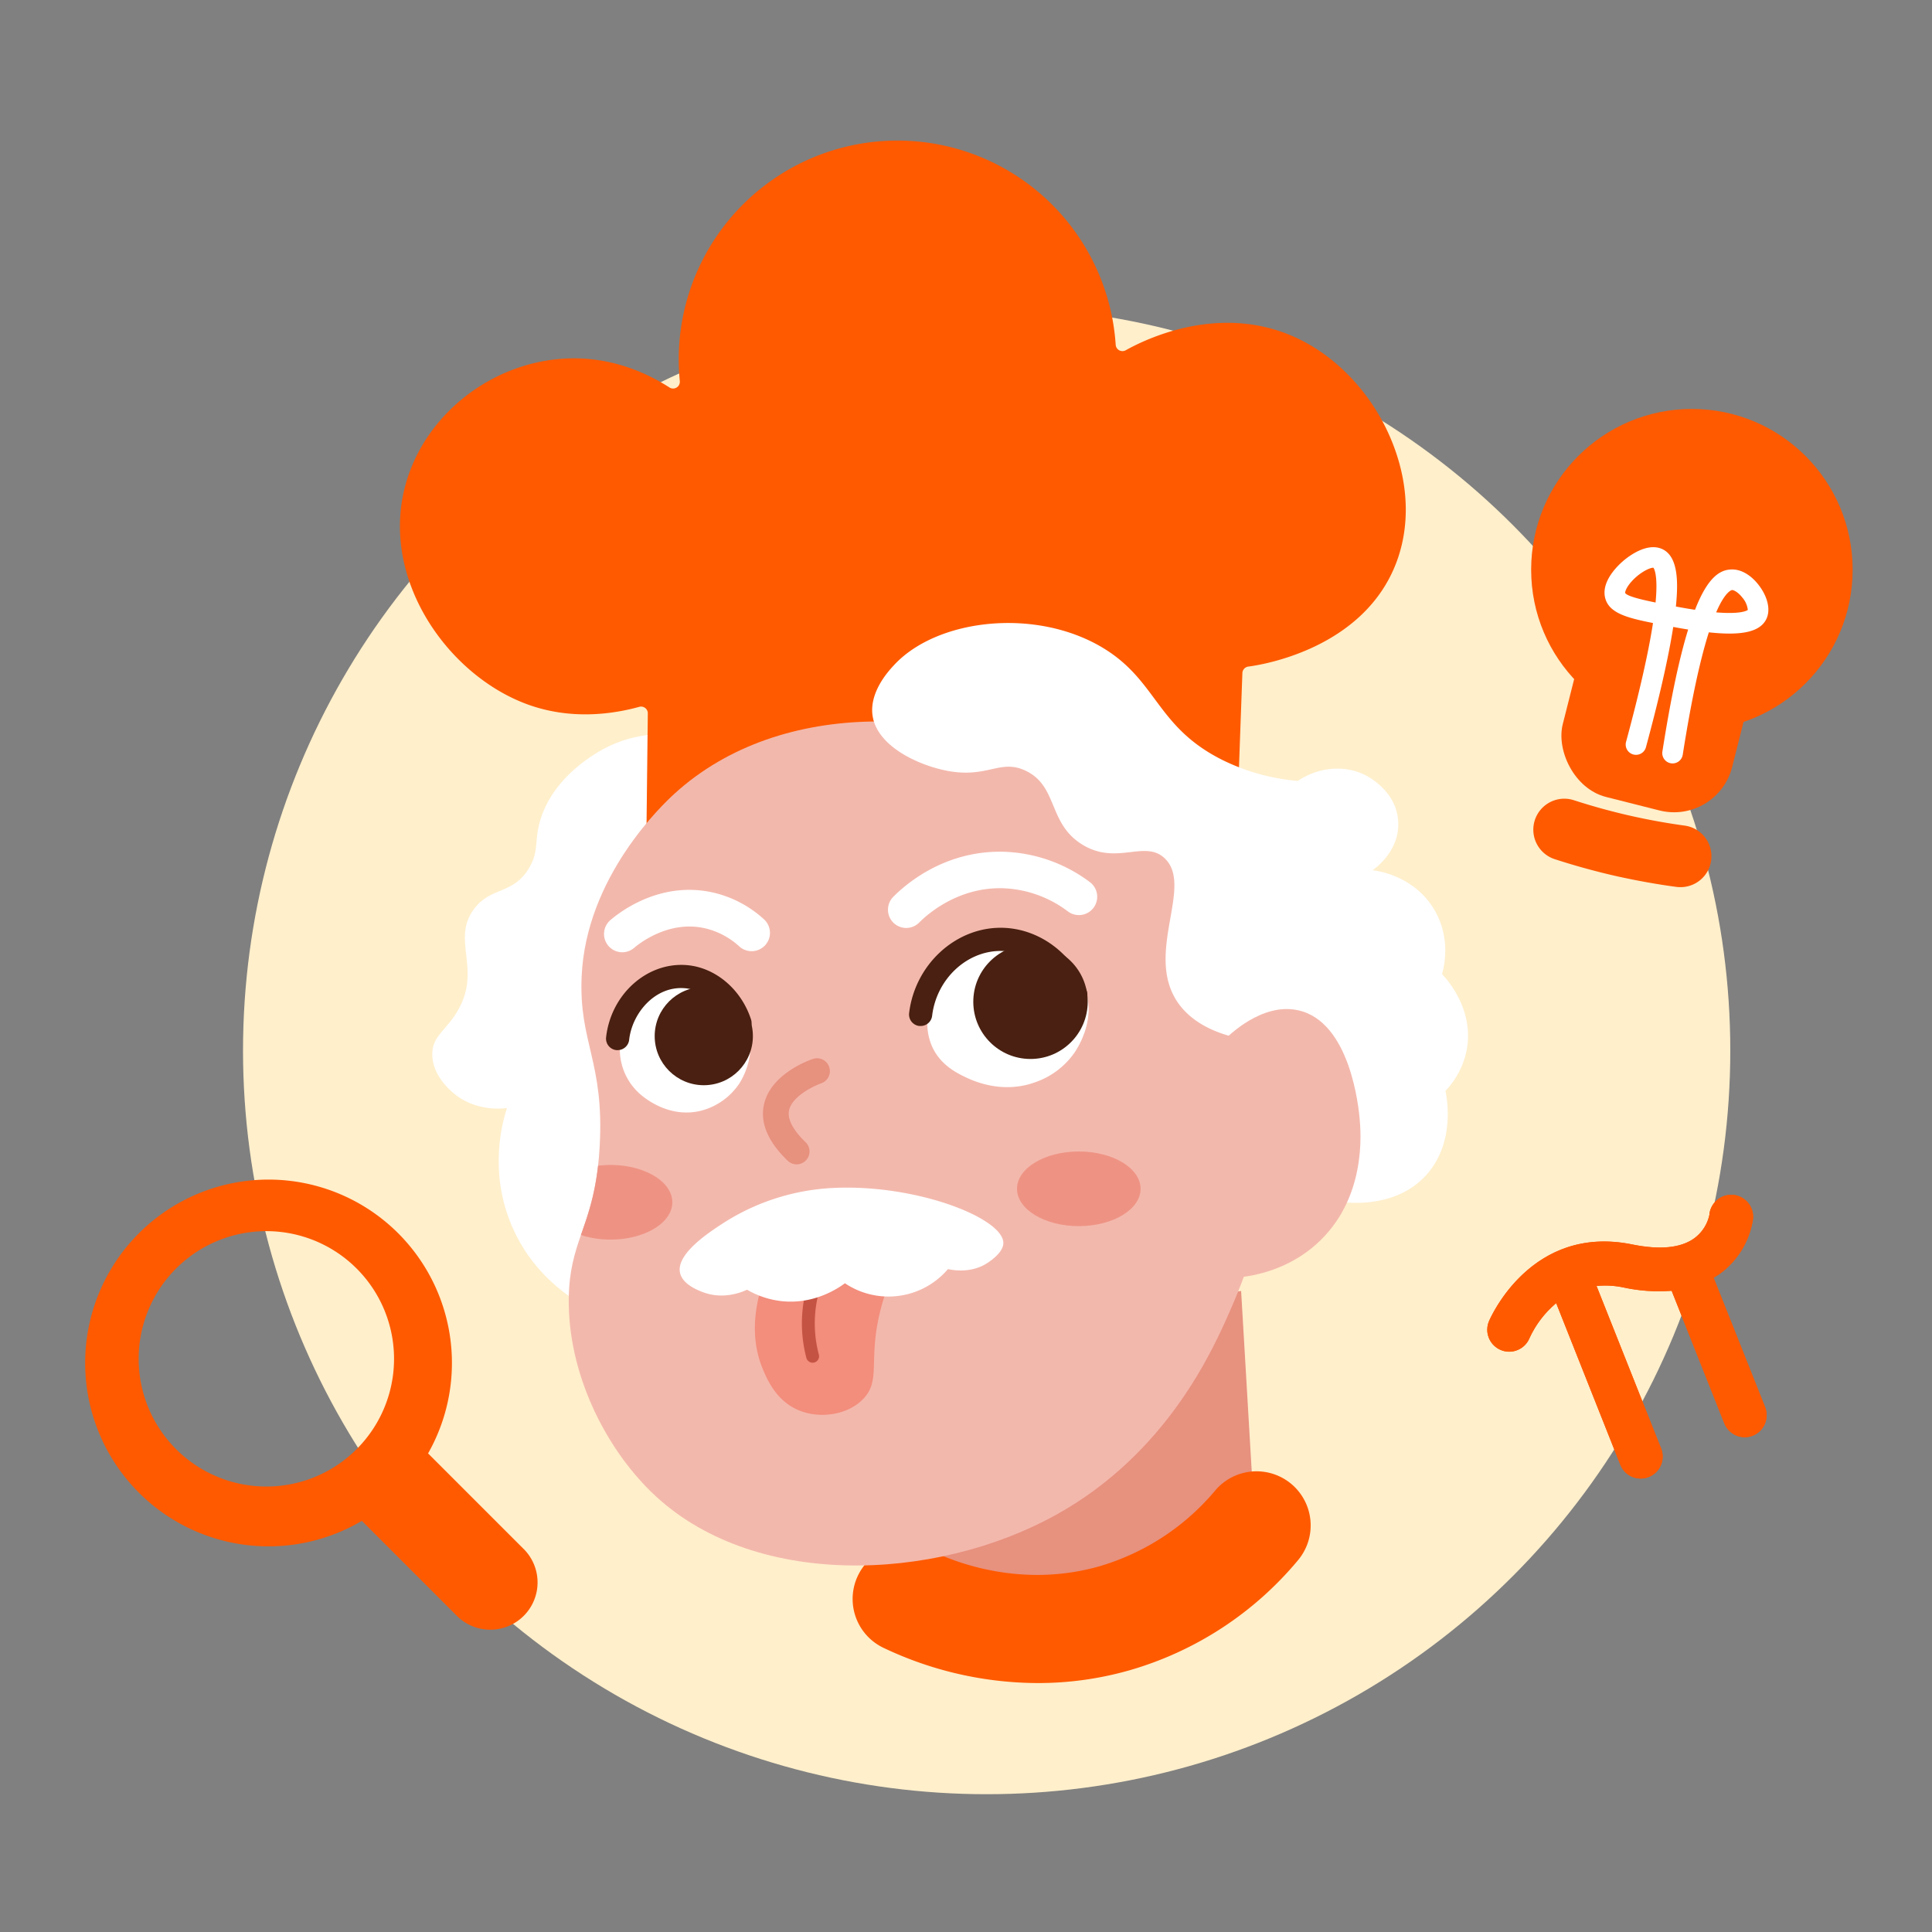 <?xml version="1.0" encoding="UTF-8"?> <svg xmlns="http://www.w3.org/2000/svg" xmlns:xlink="http://www.w3.org/1999/xlink" id="Слой_1" data-name="Слой 1" viewBox="0 0 750 750"><rect x="0" y="0" width="750" height="750" fill="#808080" stroke="none"/><defs><style>.cls-1{fill:#ff5a00;}.cls-2{fill:#ffefcb;}.cls-3{clip-path:url(#clip-path);}.cls-4{fill:#e7917f;}.cls-5{fill:#fff;}.cls-6{fill:#f3b8ac;}.cls-7{fill:#492011;}.cls-8{fill:#f38d7c;}.cls-9{fill:#c55343;}.cls-10{fill:#ee9384;}</style><clipPath id="clip-path"><path class="cls-1" d="M663.66,471.26a15.18,15.18,0,0,1-6,9.48c-5.22,3.74-13.28,4.53-24,2.36-39.13-8-55,28.27-55.67,29.87a8.52,8.52,0,0,0,4.6,11.09,8.38,8.38,0,0,0,4.86.52,8.11,8.11,0,0,0,1.64-.49,8.45,8.45,0,0,0,4.65-4.61,38.79,38.79,0,0,1,10.37-13.6L629,568.59a8.51,8.51,0,0,0,9.49,5.23,8.8,8.8,0,0,0,1.57-.46,8.52,8.52,0,0,0,4.78-11.06l-25.06-63.08a34.16,34.16,0,0,1,10.45.57,64.65,64.65,0,0,0,18.7,1.29l20.45,51.46a8.54,8.54,0,0,0,9.52,5.23,8.7,8.7,0,0,0,1.54-.45h0a8.54,8.54,0,0,0,4.77-11.07l-20-50.25c.83-.49,1.66-1,2.44-1.53a32.27,32.27,0,0,0,12.86-21.17,8.55,8.55,0,0,0-7.44-9.42,8.66,8.66,0,0,0-2.6.09,8.57,8.57,0,0,0-6.88,7.29"></path></clipPath></defs><circle class="cls-2" cx="383.02" cy="407.83" r="288.68"></circle><path class="cls-1" d="M663.66,471.26a15.18,15.18,0,0,1-6,9.48c-5.22,3.74-13.28,4.53-24,2.36-39.13-8-55,28.27-55.67,29.87a8.52,8.52,0,0,0,4.6,11.09,8.38,8.38,0,0,0,4.86.52,8.11,8.11,0,0,0,1.64-.49,8.45,8.45,0,0,0,4.65-4.61,38.79,38.79,0,0,1,10.37-13.6L629,568.59a8.51,8.51,0,0,0,9.49,5.23,8.8,8.8,0,0,0,1.57-.46,8.52,8.52,0,0,0,4.78-11.06l-25.06-63.08a34.16,34.16,0,0,1,10.45.57,64.65,64.65,0,0,0,18.7,1.29l20.45,51.46a8.54,8.54,0,0,0,9.52,5.23,8.7,8.7,0,0,0,1.54-.45h0a8.54,8.54,0,0,0,4.77-11.07l-20-50.25c.83-.49,1.66-1,2.44-1.53a32.27,32.27,0,0,0,12.86-21.17,8.55,8.55,0,0,0-7.44-9.42,8.66,8.66,0,0,0-2.6.09,8.57,8.57,0,0,0-6.88,7.29"></path><g class="cls-3"><rect class="cls-1" x="577.95" y="468.52" width="112.15" height="105.2" transform="translate(-86.42 128.04) rotate(-10.8)"></rect></g><path class="cls-4" d="M345.8,616.16c6.32,4.29,45,29.59,92,17a108.42,108.42,0,0,0,50-30q-3-51-6-102l-138,19Q344.79,568.16,345.8,616.16Z"></path><path class="cls-1" d="M402.8,653.36a140.06,140.06,0,0,1-60.13-13.82,21,21,0,0,1,18.45-37.73c9.71,4.75,35.58,14.85,65.88,6.16a92.67,92.67,0,0,0,44.69-29.3,21,21,0,1,1,32.2,27,133,133,0,0,1-65.3,42.7A129.29,129.29,0,0,1,402.8,653.36Z"></path><path class="cls-5" d="M289.8,292.16c-1.55-.8-32.14-16-58,0-3.58,2.22-17.31,10.72-22,26-2.55,8.28-.42,12-4.34,18.67-6.24,10.68-15.11,7.17-21.66,16.33-8.59,12,3.19,22.9-6,39-4.48,7.84-9.94,9.85-10,17-.08,8,6.61,13.79,8,15,8.4,7.33,18.93,6.25,21,6-1.6,4.87-7.36,24.37,2,46,10.68,24.7,33,33.5,37,35,23.82-9.11,38.38-22,47-31.66C321.62,435.81,323.5,362.19,289.8,292.16Z"></path><path class="cls-1" d="M249.68,274.43a2.46,2.46,0,0,1,.8.42,2.61,2.61,0,0,1,1,2.11l-1.07,93.41c29.88-18,76.56-38.07,135.46-37.59a253.8,253.8,0,0,1,93.16,18.58l3.26-90.08a2.65,2.65,0,0,1,2.31-2.52c4.17-.52,41.15-6,55.61-36.06,7.15-14.87,7.35-32.7.57-50.22-7.54-19.48-22.66-35.41-40.45-42.6-28.33-11.45-55.61,1.76-63.3,6.08a2.63,2.63,0,0,1-3.92-2.15,84.91,84.91,0,1,0-169.21,14.11,2.63,2.63,0,0,1-4.05,2.48c-8.46-5.45-22.12-11.82-39.12-11.26-28.07.93-53.72,19.84-62.39,46-12.38,37.33,14.39,76.44,46.16,88.2,16.74,6.2,33,4,43.64,1.06A2.59,2.59,0,0,1,249.68,274.43Z"></path><path class="cls-6" d="M477.79,508.15c-6.62,15.19-24.37,55.9-68,80-47,26-118,29.06-157-9-18.06-17.63-32.35-46.22-32-75,.13-10.79,2.27-17.59,4.73-24.72s5.27-14.67,6.65-26.91c.26-2.28.47-4.73.62-7.37,1.86-33.08-8.1-40.28-7-66,1.67-38.92,31.63-67,36-71,41.83-38.14,110.37-34,156-8,58,33.06,70.94,95.63,73.6,112C498.9,458.45,483.69,494.63,477.79,508.15Z"></path><path class="cls-5" d="M477.29,402.15c-3.48,27.75,9.21,52.54,29.51,61,13.18,5.51,35.89,6.78,48-8.33,9.84-12.29,7-28.19,6.33-31.33a32.08,32.08,0,0,0,8.33-16.34c2.75-15.85-8.33-27.62-9.66-29,.57-2,3.76-13.53-3-25-7.84-13.3-22.38-15.15-24-15.33.49-.32,10.49-7.05,10-18.67-.49-11.33-10.51-17-12.34-18-8.15-4.36-18.41-3.5-26.66,2a81.7,81.7,0,0,1-29-8c-26-12.87-25.39-30.84-46.67-43.66-26.1-15.74-64.74-11.36-81.34,7-1.85,2-9.6,10.41-8,19.69,2,11.64,17.68,18.83,28.66,21,16,3.12,20.71-4.7,30.67,0,12.68,6,8.63,20.42,22,28.67s24.23-2,32,5.33c11.29,10.69-7.54,36.32,4.66,55.34C462.14,396.8,471.24,400.43,477.29,402.15Z"></path><path class="cls-5" d="M360.13,394.83a22.16,22.16,0,0,0,1.66,11.32c3.24,7.3,9.73,10.42,13,12,4,1.93,14.8,6.41,27,2A30.85,30.85,0,0,0,417,408.8c1.09-1.57,8.3-12.34,4.5-24-4.16-12.74-19.08-19-31.17-18.2C375.47,367.59,362.73,379.23,360.13,394.83Z"></path><path class="cls-5" d="M243,397.13a23.13,23.13,0,0,0,4.83,27c1.19,1.13,11.3,10.4,24.5,7A25.62,25.62,0,0,0,287,420.63c.64-1,7.29-11.32,2.83-23a25.66,25.66,0,0,0-26.5-16C249.62,383.22,243.52,395.93,243,397.13Z"></path><path class="cls-6" d="M474.8,404.16c2-2.07,15-15,29-12,20.54,4.34,23.67,38.45,24,42,.48,5.26,2.88,31.46-17,49-13.24,11.68-28.78,12.84-34,13Q475.79,450.17,474.8,404.16Z"></path><path class="cls-7" d="M357.4,398.29l-.54,0a4.5,4.5,0,0,1-3.94-5c2.22-18.66,17.77-33.13,35.52-33.13h.41c14.48.19,27.74,10,33,24.46a4.5,4.5,0,0,1-8.46,3.09c-4-11-13.91-18.41-24.66-18.55h-.31c-13.25,0-24.89,11-26.57,25.19A4.49,4.49,0,0,1,357.4,398.29Z"></path><path class="cls-7" d="M239.8,407.66l-.51,0a4.49,4.49,0,0,1-4-5c1.88-16.73,15.93-29.28,31.35-28,11.11.92,21.12,9.4,24.91,21.1a4.5,4.5,0,0,1-8.57,2.77c-2.68-8.28-9.55-14.27-17.09-14.9-11.51-1-20.48,9.59-21.65,20A4.51,4.51,0,0,1,239.8,407.66Z"></path><path class="cls-8" d="M302.13,484.49c-2.66,4.6-14.64,26.41-6,47,1.71,4.08,5.24,12.39,14,16s19.87,1.48,25.5-5c5.22-6,2.68-12.4,4.5-25.5a84.4,84.4,0,0,1,11-31Z"></path><path class="cls-9" d="M315.46,529a2.51,2.51,0,0,1-2.42-1.86,52.39,52.39,0,0,1-.7-23.81,51.58,51.58,0,0,1,6.31-16.11,2.5,2.5,0,1,1,4.29,2.57,46.56,46.56,0,0,0-5.7,14.55,47.19,47.19,0,0,0,.64,21.52,2.51,2.51,0,0,1-1.78,3.06A2.34,2.34,0,0,1,315.46,529Z"></path><path class="cls-5" d="M264,494.16c-1.75-7.58,12.15-16.33,17-19.5a86.55,86.55,0,0,1,42.5-13.5c32.57-1.56,66.32,11.9,66,21.5-.12,3.54-4.87,6.74-6,7.5-6.18,4.16-13.29,3-15.5,2.5a30.33,30.33,0,0,1-40,5.5c-2.61,1.93-11.68,8.11-24,7a34.07,34.07,0,0,1-14-4.5c-1.67.8-9,4-17,1C271,500.92,265,498.62,264,494.16Z"></path><ellipse class="cls-10" cx="418.79" cy="461.49" rx="23.99" ry="14.49"></ellipse><path class="cls-10" d="M261,466.73c0,8-10.75,14.48-24,14.48a36.78,36.78,0,0,1-11.49-1.77c2.48-7.17,5.27-14.67,6.65-26.91a40.09,40.09,0,0,1,4.84-.29C250.26,452.24,261,458.72,261,466.73Z"></path><circle class="cls-7" cx="400.04" cy="388.88" r="22.21"></circle><circle class="cls-7" cx="273.21" cy="402.22" r="19.06"></circle><circle class="cls-1" cx="656.79" cy="221.15" r="62.4"></circle><rect class="cls-1" x="608.99" y="239.09" width="67.82" height="74.06" rx="23.26" transform="translate(87.24 -149.1) rotate(14.18)"></rect><path class="cls-5" d="M649.3,296.36a4.46,4.46,0,0,1-.63-.05,4,4,0,0,1-3.33-4.57c3.4-21.69,6.75-36.83,10-47.36-1.86-.29-3.79-.63-5.79-1-1.84,11.8-5.39,27.47-10.62,46.78a4,4,0,0,1-7.72-2.09c5.2-19.23,8.72-34.73,10.48-46.21-10-2-17.16-3.83-18.59-9.83-1.56-6.55,5.26-12.82,7.39-14.58s9-6.89,14.7-4.34c6.34,2.82,6.26,12.93,5.48,21.41l-.09.93c2.28.43,4.81.88,7.42,1.27,5-12.84,9.8-15.53,14.12-15.66,4-.15,8.23,2.52,11.35,7.08,2.86,4.19,3.75,8.62,2.37,11.84-2.4,5.6-10.26,6.8-22.47,5.49-3.5,11-6.9,26.89-10.13,47.51A4,4,0,0,1,649.3,296.36Zm16.91-58.64c9.59.79,11.93-.67,12.29-.95a8.86,8.86,0,0,0-2.21-4.9c-1.65-2.06-3.25-2.82-3.89-2.82h0S669.86,229.24,666.21,237.72Zm-24.47-17.33c-1.09,0-4.29,1.32-7.4,4.34-2.91,2.83-3.55,5-3.45,5.45.73,1.31,6.68,2.67,11.8,3.72,1-10.52-.53-13.1-.83-13.5Z"></path><path class="cls-1" d="M652.33,344.39a11.39,11.39,0,0,1-1.64-.11c-7.52-1-15.08-2.39-22.49-4-8.29-1.86-16.59-4.13-24.67-6.76A12,12,0,1,1,611,310.65c7.37,2.39,14.94,4.47,22.5,6.16,6.75,1.51,13.64,2.75,20.5,3.69a12,12,0,0,1-1.62,23.89Z"></path><path class="cls-1" d="M203.18,601.21l-37-37a71.19,71.19,0,1,0-25.71,26.18l37,37a18.35,18.35,0,1,0,25.72-26.18Zm-99.73-24.14a49.57,49.57,0,1,1,35-14.52A49.49,49.49,0,0,1,103.45,577.07Z"></path><path class="cls-5" d="M241.59,369.67a7.1,7.1,0,0,1-4.62-12.5c4.15-3.56,19.22-14.85,38.89-10.9a43.87,43.87,0,0,1,20.71,10.6A7.11,7.11,0,1,1,287,367.4a29.68,29.68,0,0,0-14-7.19c-13.71-2.76-24.76,6-26.84,7.75A7.06,7.06,0,0,1,241.59,369.67Z"></path><path class="cls-5" d="M351.79,360.24a7.1,7.1,0,0,1-5-12.12c5.26-5.29,19.75-17.49,41.4-17.49h.7a58.71,58.71,0,0,1,34.22,11.82,7.11,7.11,0,0,1-8.57,11.35,44.3,44.3,0,0,0-25.82-9h-.5c-16.81,0-28.23,10.16-31.36,13.3A7.1,7.1,0,0,1,351.79,360.24Z"></path><path class="cls-4" d="M309.25,452a5,5,0,0,1-3.47-1.4c-7.71-7.43-10.8-14.8-9.19-21.91,2.69-11.88,17.45-17.1,19.12-17.66a5,5,0,0,1,3.17,9.48h0c-2.87,1-11.32,5-12.54,10.41-1,4.3,2.94,9.16,6.38,12.47a5,5,0,0,1-3.47,8.61Z"></path></svg> 
